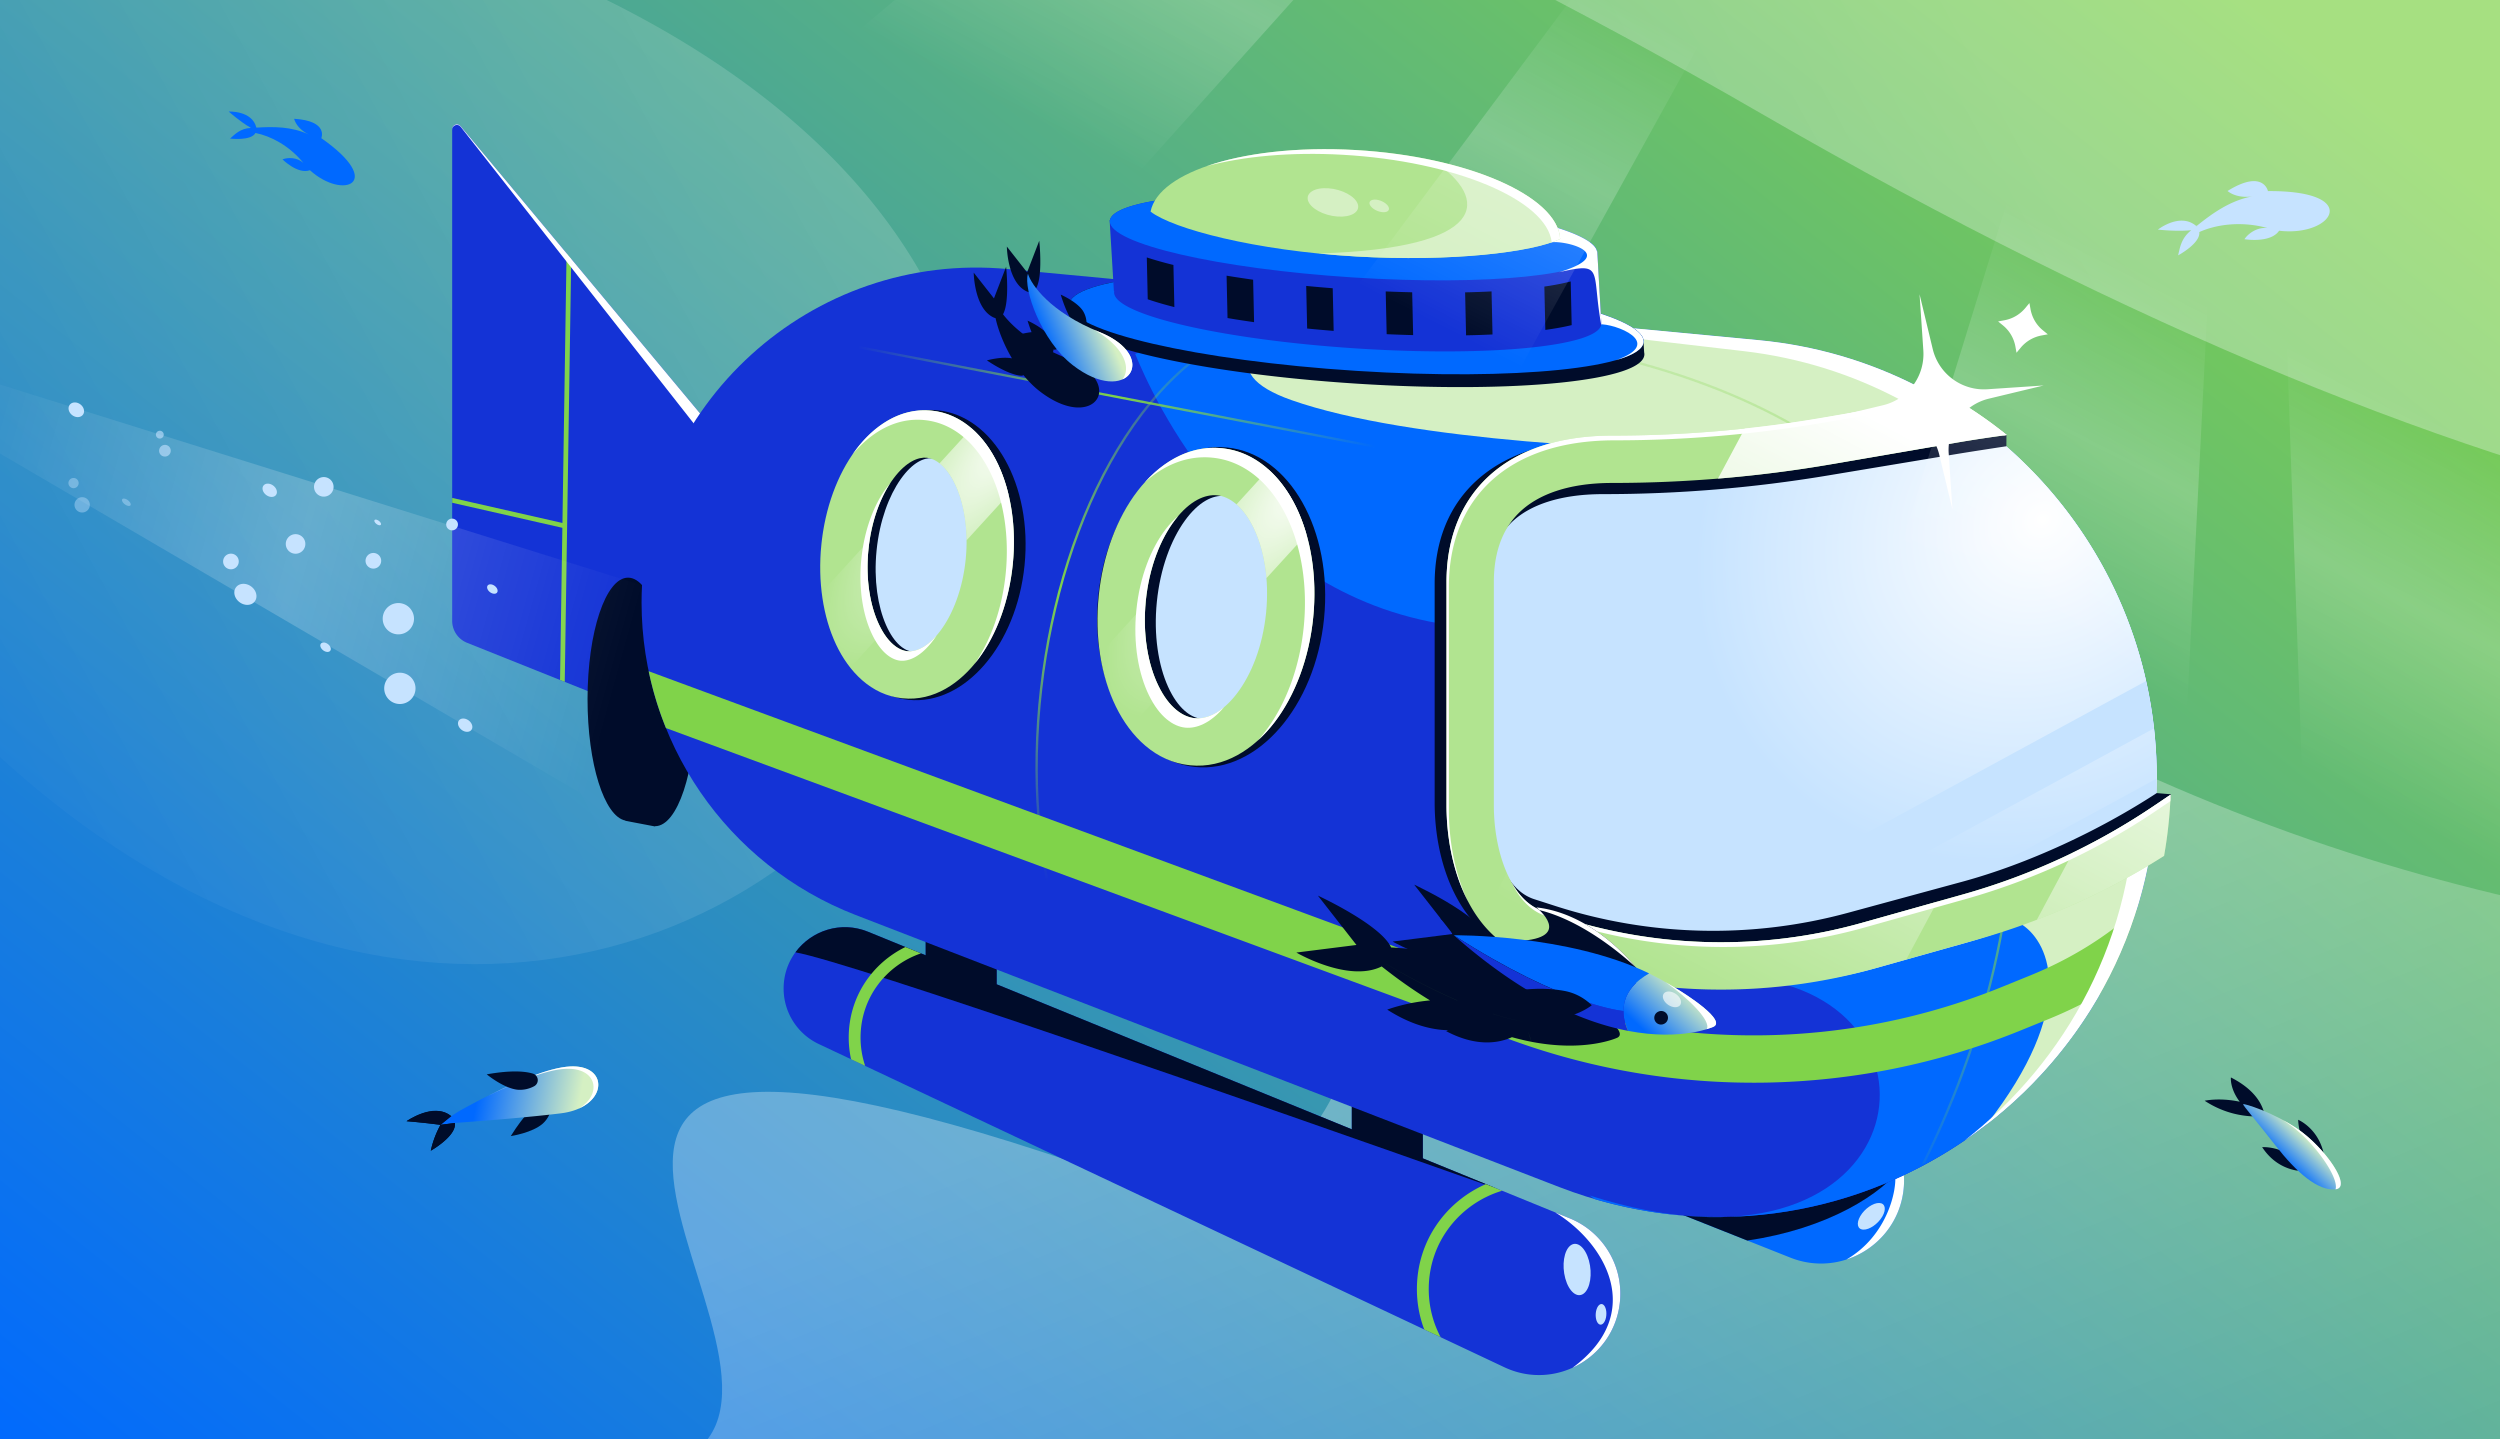 <?xml version="1.0" encoding="utf-8"?>
<svg xmlns="http://www.w3.org/2000/svg" fill="none" height="608" width="1056">
  <rect width="100%" height="100%" fill="#333333" stroke="none"/>
  <g clip-path="url(#a)">
    <path d="M0 0h1056v608H0z" fill="url(#b)"/>
    <path d="M93-53c-235.678-47.098 21-263.499 651 101s948 161 916-290.5H-292v811c27-320.999-45.5-678.599 226.5-320.999 340 447 799-172.5 158.5-300.5" fill="url(#c)" opacity=".3"/>
    <path d="M455 491.5c-315-107-78.5 101.5-175 128h1256V333c-45 33-366.5 158.5-725-55.5s-112.477 296.72-356 214" fill="url(#d)" opacity=".3"/>
    <path d="M191 54.524c0-1.87 2.339-2.717 3.536-1.28L466 379 197.286 271.514A10 10 0 0 1 191 262.23z" fill="#1433D6"/>
    <path d="M191 212.37v-2.051l46.574 10.585 1.739-113.927 1.964 2.357-2.728 178.686-1.988-.795.982-64.277z" fill="#80D34A"/>
    <path clip-rule="evenodd" d="M264.159 346.601c-8.925-1.752-15.984-24.025-15.984-51.245 0-28.363 7.664-51.356 17.119-51.356 2.406 0 4.697 1.49 6.775 4.18 1.475-1.242 3.03-1.906 4.637-1.906 9.454 0 17.119 22.993 17.119 51.356s-7.665 51.356-17.119 51.356h-.001v.114l-12.554-2.397zm-2.703-11.636s.017-.02.052-.052q-.052.054-.052.052m19.035 2.221.053.052s-.018-.014-.053-.052m.053-79.165q0 .002-.053.052.053-.054.053-.052" fill="#000C2A" fill-rule="evenodd"/>
    <path d="M194.536 53.244c-1.197-1.437-3.536-.59-3.536 1.28v.258c0-1.899 2.399-2.729 3.573-1.235l248.51 316.286L466 379z" fill="#fff"/>
    <path d="M391 389h30v26.761l150 61.267V459h30v30.282l62.063 25.349a34.36 34.36 0 0 1 21.289 34.091c-1.611 24.156-27.032 39.115-48.931 28.791l-289.56-136.507A25.91 25.91 0 0 1 331 417.57c0-18.41 18.663-30.947 35.707-23.986L391 403.507z" fill="#1433D6"/>
    <path d="M632.996 502.35c-108.46-38.419-273.082-95.722-297.006-100.097 6.692-9.087 19.081-13.421 30.716-8.669L391 403.507V389h30v26.761l150 61.267V459h30v30.282z" fill="#000C2A"/>
    <path d="m656.88 512.106 6.182 2.525a34.36 34.36 0 0 1 21.29 34.091c-.897 13.451-9.177 24.051-20.121 29.021 31.354-23.092 13.653-52.878-7.351-65.637" fill="#fff"/>
    <path d="M634.509 502.968c-17.396 5.222-31.009 21.211-31.009 41.58a43.3 43.3 0 0 0 5.044 20.294l-6.952-3.277a48.3 48.3 0 0 1-3.092-17.017c0-20.546 12.419-37.098 29.147-44.383zm-269.054-52.725a37.5 37.5 0 0 1-1.955-11.96c0-17.066 11.075-30.658 25.53-35.581l-6.577-2.686c-13.878 6.772-23.953 20.94-23.953 38.267 0 3.118.341 6.183.994 9.15z" fill="#80D34A"/>
    <path d="M756.235 531.217 452.743 410.651A26.54 26.54 0 0 1 436 385.984c0-18.162 17.831-30.96 35.038-25.147l309.384 104.522c15.079 5.094 24.841 19.699 23.782 35.579-1.583 23.75-25.849 39.066-47.969 30.279" fill="#0069FF"/>
    <path d="M803.688 492.16c-8.078 11.937-31.607 26.907-65.621 31.839l-60.902-24.194L654 474.5l76.5-26 .231.071 49.691 16.788c12.24 4.135 20.977 14.537 23.266 26.801" fill="#000C2A"/>
    <path d="M801.47 484.838a35 35 0 0 1 2.734 16.1c-1.01 15.149-11.249 26.867-24.272 31.086 17.265-10.036 21.412-29.269 20.568-36.024z" fill="#fff"/>
    <path d="M271 254.531c0-83.417 71.793-148.732 154.838-140.868l317.144 30.032C838.233 152.715 911 232.698 911 328.376c0 130.327-130.855 220.025-252.411 173.022L361.466 386.507C306.945 365.425 271 312.986 271 254.531" fill="#1433D6"/>
    <path d="M479.5 149.5c7 17 45.3 104.2 136.5 115L633 380l74 33.5h35.982C829 426 807 548 671.5 505q1.047.755 2.088 1.5C790.662 540.972 911 453.355 911 328.376c0-95.678-72.767-175.661-168.018-184.681l-206.667-19.57z" fill="#0069FF"/>
    <path d="M566.946 127.025C526.488 140.316 512.485 157.379 545.5 169c50 17.6 149.833 21.666 193.5 21.5l75.5-8.5 82 172.5-42.5 36c12.248 8.02 23.502 35.226-14.857 84.499C882.232 441.659 911 389.483 911 328.376c0-95.678-72.767-175.661-168.018-184.681z" fill="#D5F0C3"/>
    <path d="m341 142.98 254.5 48.999.189-.982-254.5-48.999z" fill="url(#e)"/>
    <path d="m463.212 426.382-1.546-.598c-5.481-8.96-9.997-18.963-13.586-29.715-10.379-31.1-13.021-68.519-8.795-105.262 4.225-36.744 15.321-72.847 32.451-101.311 17.128-28.46 40.321-49.332 68.752-55.496l.212.977c-28.069 6.086-51.063 26.714-68.107 55.035-17.042 28.318-28.103 64.277-32.315 100.909s-1.573 73.9 8.751 104.831c3.72 11.147 8.436 21.464 14.183 30.63" fill="url(#f)"/>
    <path d="M813.238 491.06q-.762.419-1.526.83c28.037-56.388 47.82-130.652 32.957-196.604-9.193-40.791-31.639-78.412-73.612-106.688-41.984-28.283-103.54-47.237-190.982-50.61l.039-.999c87.558 3.377 149.314 22.36 191.502 50.78 42.199 28.428 64.784 66.275 74.029 107.297 14.817 65.748-4.636 139.624-32.407 195.994" fill="url(#g)"/>
    <path d="m273.994 283.519 370.097 136.56a279.16 279.16 0 0 0 201.828-3.315l11.657-4.742c17.483-7.112 32.465-16.604 44.986-27.812a182.4 182.4 0 0 1-15.529 35.705 184 184 0 0 1-21.921 10.633l-11.657 4.742a299.17 299.17 0 0 1-216.287 3.553L281.296 307.532a141 141 0 0 1-7.302-24.013" fill="#80D34A"/>
    <ellipse cx="389.961" cy="234.459" fill="#000C2A" rx="43.027" ry="61.462" transform="rotate(5.743 389.961 234.459)"/>
    <path d="M417.857 237.273c-2.823 28.064-18.761 49.441-35.598 47.747-16.838-1.693-28.2-25.816-25.378-53.879s18.76-49.44 35.598-47.747c16.838 1.694 28.2 25.816 25.378 53.879" fill="#C6E3FF"/>
    <path clip-rule="evenodd" d="M380.456 202.389c-4.936 6.982-8.926 17.56-10.187 30.098s.543 23.7 3.99 31.524c3.539 8.034 7.93 10.952 11.281 11.289 3.35.336 8.234-1.648 13.302-8.816 4.936-6.982 8.926-17.56 10.187-30.099 1.261-12.538-.542-23.699-3.989-31.524-3.539-8.034-7.93-10.951-11.281-11.288s-8.235 1.648-13.303 8.816m-15.072-11.858c7.194-10.175 17.838-18.118 30.376-16.858 12.538 1.261 21.387 11.166 26.411 22.569 5.116 11.614 7.197 26.507 5.636 42.032-1.562 15.525-6.567 29.705-13.893 40.067-7.194 10.175-17.838 18.119-30.376 16.858s-21.387-11.165-26.411-22.569c-5.115-11.613-7.197-26.506-5.635-42.031 1.561-15.525 6.566-29.706 13.892-40.068" fill="#000C2A" fill-rule="evenodd"/>
    <path clip-rule="evenodd" d="M377.441 202.085c-5.186 6.957-9.349 17.518-10.61 30.056s.715 23.717 4.413 31.567c3.796 8.06 8.464 11.005 12.015 11.362s8.712-1.6 14.037-8.742c5.187-6.957 9.35-17.518 10.611-30.056s-.716-23.717-4.413-31.566c-3.797-8.06-8.465-11.006-12.016-11.363s-8.712 1.6-14.037 8.742m-16.034-11.954c7.559-10.138 18.786-18.024 32.073-16.687s22.718 11.299 28.107 22.739c5.488 11.651 7.781 26.566 6.219 42.09s-6.778 29.685-14.476 40.009c-7.558 10.139-18.785 18.024-32.072 16.687s-22.719-11.299-28.108-22.739c-5.487-11.651-7.78-26.565-6.219-42.09s6.778-29.684 14.476-40.009" fill="#B1E490" fill-rule="evenodd"/>
    <path d="M376.055 204.069c-4.533 6.907-8.078 16.672-9.224 28.072-1.261 12.538.715 23.717 4.413 31.567 3.796 8.059 8.464 11.005 12.015 11.362 3.191.321 7.681-1.227 12.423-6.726q-.68 1.036-1.386 1.984c-5.325 7.142-10.486 9.099-14.037 8.742s-8.219-3.303-12.016-11.362c-3.697-7.85-5.674-19.029-4.413-31.567s5.424-23.099 10.611-30.056a36 36 0 0 1 1.614-2.016" fill="#fff"/>
    <path d="M393.48 173.444c-13.287-1.337-24.514 6.549-32.073 16.687q-.705.946-1.382 1.933c7.502-9.117 18.085-15.864 30.454-14.62 13.287 1.336 22.719 11.299 28.108 22.739 5.487 11.651 7.78 26.565 6.219 42.09-1.466 14.578-6.155 27.951-13.095 38.076a54 54 0 0 0 1.619-2.067c7.698-10.325 12.915-24.484 14.476-40.009s-.731-30.439-6.219-42.09c-5.389-11.44-14.82-21.403-28.107-22.739" fill="#fff"/>
    <path d="M410.374 180.92c4.75 4.101 8.495 9.495 11.213 15.264 1.831 3.889 3.307 8.141 4.402 12.657l-17.704 19.387c-.069-9.243-1.906-17.396-4.791-23.522-2.058-4.367-4.371-7.233-6.624-8.999z" fill="url(#h)"/>
    <path d="M347.074 250.236c.963 8.036 3.026 15.519 6.076 21.995 1.633 3.467 3.637 6.798 6.008 9.794l13.797-15.108a35 35 0 0 1-1.711-3.209c-3.698-7.849-5.674-19.028-4.413-31.566q.211-2.097.527-4.118z" fill="url(#i)"/>
    <ellipse cx="511.584" cy="256.503" fill="#000C2A" rx="47.933" ry="67.812" transform="rotate(5.743 511.584 256.503)"/>
    <path d="M544.745 259.846c-3.167 31.49-21.561 55.426-41.084 53.462s-32.783-29.082-29.616-60.572 21.561-55.426 41.084-53.462 32.783 29.082 29.616 60.572" fill="#C6E3FF"/>
    <path clip-rule="evenodd" d="M500.457 219.962c-5.782 8.01-10.377 20.048-11.804 34.242-1.428 14.193.678 26.905 4.749 35.906 4.143 9.161 9.523 13.072 14.244 13.547s10.772-2.286 16.656-10.439c5.781-8.011 10.376-20.049 11.804-34.242 1.427-14.193-.679-26.905-4.749-35.907-4.143-9.161-9.523-13.072-14.244-13.547-4.721-.474-10.772 2.287-16.656 10.44m-14.744-12.075c8.142-11.282 19.885-19.623 33.401-18.264s23.363 11.872 29.096 24.549c5.805 12.837 8.224 29.377 6.484 46.673-1.739 17.297-7.403 33.024-15.648 44.448-8.143 11.281-19.886 19.623-33.402 18.264s-23.362-11.873-29.095-24.55c-5.805-12.836-8.225-29.376-6.485-46.673 1.739-17.296 7.404-33.023 15.649-44.447" fill="#000C2A" fill-rule="evenodd"/>
    <path clip-rule="evenodd" d="M496.383 219.553c-6.129 7.975-10.961 19.99-12.388 34.183-1.428 14.193.915 26.929 5.333 35.965 4.496 9.197 10.279 13.148 15.333 13.657 5.054.508 11.509-2.213 17.746-10.33 6.129-7.976 10.961-19.99 12.388-34.183s-.915-26.929-5.333-35.966c-4.496-9.196-10.279-13.148-15.333-13.656s-11.509 2.212-17.746 10.33m-15.859-12.187c8.632-11.232 21.137-19.498 35.606-18.043s25.077 12.045 31.3 24.772c6.3 12.886 9.004 29.455 7.265 46.751-1.74 17.297-7.689 32.995-16.429 44.369-8.632 11.232-21.137 19.497-35.606 18.042s-25.077-12.045-31.3-24.771c-6.3-12.886-9.004-29.455-7.265-46.751 1.74-17.297 7.689-32.995 16.429-44.369" fill="#B1E490" fill-rule="evenodd"/>
    <path d="M483.995 253.736c1.427-14.193 6.258-26.208 12.388-34.183q.681-.888 1.366-1.69c-1.781 1.489-3.583 3.369-5.366 5.69-6.13 7.976-10.961 19.99-12.388 34.184-1.428 14.193.915 26.929 5.333 35.965 4.496 9.197 10.279 13.148 15.333 13.656 4.686.472 10.575-1.833 16.379-8.639-4.447 3.718-8.77 5.002-12.379 4.639-5.054-.509-10.837-4.46-15.333-13.657-4.418-9.036-6.761-21.772-5.333-35.965" fill="#fff"/>
    <path d="M483.544 203.739c7.862-7.074 17.664-11.513 28.586-10.415 14.469 1.455 25.077 12.045 31.3 24.771 6.3 12.887 9.004 29.455 7.265 46.752-1.74 17.296-7.689 32.995-16.429 44.368a60 60 0 0 1-3.02 3.627c2.554-2.297 4.903-4.873 7.02-7.627 8.74-11.374 14.689-27.072 16.429-44.369 1.739-17.296-.965-33.865-7.266-46.751-6.222-12.727-16.83-23.317-31.299-24.772-12.861-1.293-24.169 5.093-32.586 14.416" fill="#fff"/>
    <path d="M535.786 198.277c4.816 4.314 8.715 9.829 11.643 15.818 1.762 3.603 3.243 7.495 4.424 11.61l-16.901 18.507c-.681-8.236-2.659-15.543-5.49-21.332-2.164-4.427-4.626-7.638-7.161-9.835z" fill="url(#j)"/>
    <path d="M464.626 276.201c1.227 8.129 3.51 15.69 6.734 22.285 1.589 3.25 3.464 6.36 5.615 9.214l13.863-15.181a41 41 0 0 1-1.51-2.818c-4.273-8.739-6.604-20.937-5.462-34.568z" fill="url(#k)"/>
    <path d="M829.662 481.874C877.96 449.093 911 393.863 911 328.376c0-95.678-72.767-175.661-168.018-184.681l-245.657-23.263 239.28 27.894C830.895 159.317 902 239.193 902 334.12c0 61.562-28.956 114.132-72.338 147.754" fill="#fff"/>
    <path clip-rule="evenodd" d="M826.206 172.562C877.5 205.765 911 263.458 911 328.376c0 10.56-.859 20.853-2.503 30.828a235.1 235.1 0 0 1-78.663 39.186l-36.443 10.25a203.07 203.07 0 0 1-140.583-11.338C627.909 389.38 611 366.256 611 340.127v-94.234c0-37.434 33.903-65.729 70.733-59.032a374.2 374.2 0 0 0 78.121-3.932z" fill="#C6E3FF" fill-rule="evenodd"/>
    <path clip-rule="evenodd" d="M906.507 287.66c-10.741-47.889-40.04-89.038-80.301-115.099l-66.352 10.368a374.3 374.3 0 0 1-62.383 4.457l-65.12 12.612C619.388 210.914 611 227.273 611 245.892v94.234c0 26.129 16.909 49.254 41.808 57.176a203 203 0 0 0 31.01 11.448zm3.346 20.007L713.12 414.644a203 203 0 0 0 37.995 1.183l159.884-86.94.001-.512c0-6.993-.389-13.903-1.147-20.708" fill="url(#l)" fill-rule="evenodd"/>
    <path d="M825.056 168.714a567 567 0 0 0-3.69.603l-53.319 8.884a553 553 0 0 1-90.879 7.52c-45.751 0-71.168 24.033-71.168 60.816v92.594c0 25.674 10.27 54.977 35.584 62.762l8.447 2.721a240 240 0 0 0 136.546 3.158l48.306-13.13a300 300 0 0 0 78.071-33.711c1.741-9.476 2.546-17.93 4.046-25.43l-6-.5c-24.225 15.802-54.239 29.859-82.15 37.446l-48.306 13.131a217 217 0 0 1-123.46-2.856l-8.593-2.768-.147-.045c-5.135-1.579-9.747-5.493-13.457-12.942-3.82-7.671-5.887-17.749-5.887-27.836v-92.594c0-12.81 4.233-21.323 10.607-26.922 6.727-5.909 18.525-10.894 37.561-10.894 31.715 0 63.376-2.62 94.66-7.833l53.318-8.884c9.01-1.501 22.354-3.503 22.354-3.503l.02-4.9c-6.916-5.527-14.768-10.39-22.464-14.887" fill="#000C2A"/>
    <path d="m823.405 167.206-.738.127-52.321 9.021A526 526 0 0 1 681 184c-45 0-70 24.458-70 61.892v94.234c0 26.129 10.101 55.951 35 63.874l5.078 1.692a240 240 0 0 0 140.874 3.352l42.507-11.955a300 300 0 0 0 79.642-35.571 188 188 0 0 0 2.762-25.854l-6.98 4.711a280 280 0 0 1-80.839 37.461l-42.507 11.955a220 220 0 0 1-129.135-3.072l-5.207-1.736-.131-.042c-5.77-1.836-10.887-6.429-14.88-14.725-4.061-8.437-6.184-19.326-6.184-30.09v-94.234c0-14.088 4.564-23.809 11.577-30.184C649.811 209.133 662.004 204 681 204c31.084 0 62.112-2.656 92.744-7.937l52.321-9.021a554 554 0 0 1 21.621-3.289 185.4 185.4 0 0 0-24.281-16.547" fill="#B1E490"/>
    <path d="m818.289 380.861-31.752 8.93a220 220 0 0 1-129.134-3.072l-5.208-1.736-.131-.042c-5.77-1.836-10.887-6.429-14.88-14.725a49 49 0 0 1-.688-1.496l-10.998 20.542c5.236 6.784 12.008 12.035 20.502 14.738l5.078 1.692a240 240 0 0 0 140.874 3.352l13.242-3.724z" fill="url(#m)"/>
    <path d="M875.54 360.17a280 280 0 0 0 34.344-19.795l6.979-4.711a188 188 0 0 1-2.762 25.854 300 300 0 0 1-53.735 26.996z" fill="url(#n)"/>
    <path d="m736.992 181.01-11.328 21.159a546 546 0 0 0 48.08-6.106l52.321-9.021a554 554 0 0 1 21.621-3.289 185.4 185.4 0 0 0-24.281-16.547l-.738.127-52.321 9.021a526 526 0 0 1-33.354 4.656" fill="url(#o)"/>
    <path d="m822.667 167.333.738-.127a185.4 185.4 0 0 1 24.281 16.547l-1.308.174a185 185 0 0 0-21.973-14.721l-.738.127-52.321 9.021A526 526 0 0 1 682 186c-45 0-70 24.458-70 61.892v94.234c0 13.022 2.509 26.96 8.107 38.648-6.301-12.077-9.107-26.875-9.107-40.648v-94.234C611 208.458 636 184 681 184c29.945 0 59.836-2.558 89.346-7.646zm94.072 171.089q.072-1.376.124-2.758l-6.98 4.711a280 280 0 0 1-80.839 37.461l-42.507 11.955a220 220 0 0 1-129.135-3.072l-5.207-1.736-.131-.042c-5.381-1.712-10.194-5.823-14.058-13.098l.178.373c3.993 8.296 9.11 12.889 14.88 14.725l.131.042 5.207 1.736a220 220 0 0 0 129.135 3.072l42.507-11.955a280 280 0 0 0 80.839-37.461z" fill="#fff"/>
    <path d="M452.05 134.123c-.028 11.134 54.159 23.637 121.09 27.934 66.973 4.3 121.345-1.245 121.443-12.385a3.6 3.6 0 0 0-.093-.836l-.254-4.218q.02-.174.021-.35c.098-11.14-54.115-23.656-121.089-27.955-66.974-4.3-121.346 1.245-121.444 12.385l.003.172-.011-.001.316 5.253z" fill="#000C2A"/>
    <ellipse cx="121.516" cy="20.171" fill="#0069FF" rx="121.516" ry="20.171" transform="matrix(.998 .064 -.009 1 451.901 108.528)"/>
    <path d="M682.44 152.185c7.551-2.144 11.791-4.813 11.818-7.916.04-4.588-9.132-9.409-24.615-13.794l-.143.025 6 6.5c6.409-.493 28.373 7.764 6.94 15.185" fill="#fff"/>
    <path d="M470.647 122.962a3 3 0 0 0-.053.522c-.083 9.452 45.92 20.072 102.749 23.721 56.83 3.648 102.966-1.057 103.049-10.509a3 3 0 0 0-.039-.509l.028.001-1.692-30.024-.144-.01c-1.609-9.314-46.945-19.606-102.704-23.185-55.75-3.58-101.209.88-102.995 9.975l-.145-.01 1.804 30.019z" fill="#1433D6"/>
    <ellipse cx="103.111" cy="17.116" fill="#0069FF" rx="103.111" ry="17.116" transform="matrix(.998 .064 -.009 1 468.942 76.365)"/>
    <path clip-rule="evenodd" d="M655.622 95.542c11.396 3.398 18.312 7.075 18.923 10.612l.144.009 1.692 30.025-.028-.002a2.9 2.9 0 0 1-.005.991c-.981-5.413-1.428-9.749-1.779-13.16-1.159-11.241-1.281-12.43-16.07-9.017 26.5-8 1-14-4-12.5z" fill="#fff" fill-rule="evenodd"/>
    <path d="m484.409 108.736.395 17.677c3.269 1.128 7.04 2.234 11.25 3.302l-.397-17.793c-4.177-1.029-7.945-2.096-11.248-3.186m33.701 7.708.4 17.902c3.594.608 7.339 1.19 11.216 1.741l-.401-17.937a436 436 0 0 1-11.215-1.706m33.631 4.333.401 17.993c3.665.363 7.402.698 11.2 1.002l-.403-18.018a602 602 0 0 1-11.198-.977m33.58 2.322.404 18.065c3.795.167 7.528.296 11.185.388l-.404-18.09a585 585 0 0 1-11.185-.363m33.543.394.405 18.148c3.868-.073 7.597-.195 11.169-.363l-.406-18.185c-3.567.181-7.296.315-11.168.4m33.474-2.442.409 18.305c4.215-.578 7.949-1.256 11.132-2.026l-.412-18.449c-3.135.824-6.87 1.55-11.129 2.17" fill="#000C2A"/>
    <path d="M659 100.899c-11.656 5.63-45.974 9.772-86.341 7.435-42.445-2.456-77.272-11.657-86.659-18.954 3.361-17.143 40.962-28.65 86.714-26.002C619.782 66.103 657.943 82.793 659 100.9" fill="#B1E490"/>
    <path d="M605.542 68c24.026 16.105 23.476 36.899-48.542 39.062 5.211.527 10.59.959 16.098 1.277 40.161 2.32 74.305-1.793 85.902-7.383-.794-13.576-22.641-26.35-53.458-32.957" fill="#D5F0C3"/>
    <path d="M582.231 84.494c2.271.546 4.271 2.098 4.465 3.467.195 1.368-1.484 2.04-3.756 1.493-2.271-.545-4.271-2.097-4.465-3.466-.195-1.368 1.484-2.04 3.756-1.494m-21.104-4.961c5.808.413 11.365 3.418 12.411 6.71 1.045 3.293-2.802 5.634-8.61 5.22s-11.365-3.419-12.411-6.711 2.802-5.634 8.61-5.22" fill="#D5F0C3"/>
    <path d="M655.443 102.336c1.351-.466 2.54-.945 3.556-1.436-1.057-18.106-39.217-34.797-86.285-37.521-24.787-1.435-47.181 1.285-63.034 6.805 15.478-4.155 35.586-6.054 57.538-4.805 47.298 2.69 86.242 19.106 88.225 36.957" fill="#fff"/>
    <path d="M678.5 554.021c.24 2.324-.559 4.725-1.785 5.364-1.226.638-2.417-.722-2.657-3.046s.559-4.725 1.785-5.364c1.226-.638 2.417.722 2.657 3.046m116.574-40.136c-1.835 3.11-5.396 5.579-7.953 5.513s-3.152-2.636-1.317-5.746 5.396-5.579 7.953-5.513 3.151 2.635 1.317 5.746m-123.907 18.583c1.539 5.616.552 11.855-2.206 13.935s-6.244-.77-7.783-6.385-.553-11.855 2.205-13.936 6.244.77 7.784 6.386" fill="#C6E3FF"/>
    <path d="m732.29 619.866-839.345-490.908 952.351 297.798z" fill="url(#p)"/>
    <path d="M95.564 239.811a3.305 3.305 0 1 0 3.97-5.285 3.305 3.305 0 0 0-3.97 5.285m5.609 14.546c2.189 1.644 5.075 1.498 6.445-.326s.706-4.637-1.483-6.281-5.075-1.499-6.445.326c-1.37 1.824-.707 4.636 1.483 6.281" fill="#C6E3FF"/>
    <path d="M66.518 184.92a1.652 1.652 0 1 0 1.985-2.642 1.652 1.652 0 0 0-1.985 2.642m1.646 7.439a2.478 2.478 0 1 0 2.977-3.964 2.479 2.479 0 0 0-2.977 3.964" fill="#C6E3FF" opacity=".6"/>
    <path d="M122.342 233.051a4.133 4.133 0 1 0 4.963-6.61 4.133 4.133 0 0 0-4.963 6.61m72.659 75.247c1.46 1.096 3.31 1.097 4.132.002s.305-2.87-1.154-3.967c-1.46-1.096-3.31-1.097-4.132-.003s-.305 2.871 1.154 3.968m-30.068-12.25a6.61 6.61 0 1 0 7.94-10.57 6.61 6.61 0 0 0-7.94 10.57m-52.491-86.967c1.459 1.097 3.309 1.098 4.131.003.822-1.094.306-2.87-1.154-3.967s-3.309-1.097-4.131-.003-.306 2.871 1.154 3.967m-81.919-33.702c1.542 1.154 3.559 1.065 4.504-.199.945-1.263.462-3.223-1.08-4.377s-3.559-1.064-4.504.2c-.946 1.263-.462 3.223 1.08 4.376m107.988 96.686c1.095.822 1.538 2.08.99 2.81-.549.73-1.88.655-2.975-.168-1.095-.822-1.538-2.08-.99-2.81.549-.729 1.88-.654 2.975.168m25.784-5.438a6.61 6.61 0 1 0 7.939-10.571 6.61 6.61 0 0 0-7.939 10.571m-8.573-27.109a3.304 3.304 0 1 0 3.97-5.285 3.305 3.305 0 1 0-3.97 5.285m-21.464-30.587a4.132 4.132 0 1 0 4.962-6.608 4.132 4.132 0 0 0-4.962 6.608" fill="#C6E3FF"/>
    <path d="M32.728 215.81a3.236 3.236 0 1 0 3.887-5.174 3.236 3.236 0 0 0-3.887 5.174m-3.002-10.064a2.158 2.158 0 1 0 2.591-3.45 2.158 2.158 0 0 0-2.591 3.45m22.999 7.275c.953.715 2.015.909 2.373.433s-.124-1.443-1.077-2.158c-.953-.716-2.015-.91-2.373-.433-.358.476.124 1.442 1.077 2.158" fill="#C6E3FF" opacity=".4"/>
    <path d="M189.443 223.511a2.48 2.48 0 1 0 2.978-3.966 2.48 2.48 0 0 0-2.978 3.966m17.539 26.621c1.094.822 2.426.897 2.974.167s.105-1.988-.989-2.81-2.427-.897-2.975-.168c-.548.73-.105 1.988.99 2.811m-47.943-28.792c.73.548 1.543.697 1.818.332.274-.365-.096-1.105-.826-1.653-.729-.549-1.543-.697-1.817-.332s.095 1.105.825 1.653M927.772 95.529c.956.327-.76-.666 0 0 6.687-5.393 14.323-10.924 23.929-12.649-4.557.818-8.593-.361-10.794-2.207 15.123-9.39 17.081.05 17.081.05 40.218-.284 27.516 19.484 4.719 16.735-3.703 5.431-14.648 3.583-14.648 3.583 1.514-2.337 5.36-5.228 9.774-4.697-11.011-3.056-21.7-1.557-28.849 1.686.564 4.746-8.949 9.84-8.949 9.84.797-3.264 1.25-7.222 5.558-10.622-6.491.633-14.087-.26-14.087-.26s9.431-7.442 16.266-1.46" fill="#C6E3FF"/>
    <path d="M108.285 53.91c.488.677-.195-.811 0 0 7.083-.44 14.872-.52 22.17 2.907-3.462-1.626-5.618-4.349-6.22-6.644 14.678.896 11.488 8.194 11.488 8.194 27.243 19.022 9.237 26.277-4.814 13.533-5.091 1.892-11.585-4.582-11.585-4.582 2.137-.852 6.111-.964 8.832 1.503-5.961-7.32-13.882-11.417-20.249-12.646-1.887 3.468-10.733 2.357-10.733 2.357 2.096-1.82 4.293-4.27 8.82-4.504-4.677-2.674-9.37-6.905-9.37-6.905s9.912-.51 11.661 6.787" fill="#0069FF"/>
    <path d="M969.8 494.385c-4.073-.768-9.877-3.096-14.265-9.826 0 0 8.692-.693 16.184 6.717.299.277.488.643.538 1.04a1.77 1.77 0 0 1-.258 1.156 2.02 2.02 0 0 1-.949.799 2.1 2.1 0 0 1-1.25.114m-27.473-39.274c9.485 4.817 12.761 10.528 13.893 14.411.112.393.046.793-.187 1.141s-.622.625-1.109.791a3.46 3.46 0 0 1-1.579.134c-5.475.026-13.706-1.112-22.103-6.636 0 0 6.187-1.424 14.827.42-4.269-5.632-3.742-10.261-3.742-10.261m35.743 33.047c-3.109-2.495-6.952-7.171-7.327-15.167 0 0 7.848 3.242 10.554 13.232.113.381.089.791-.069 1.168s-.441.7-.807.919a2.1 2.1 0 0 1-1.218.296 1.95 1.95 0 0 1-1.133-.448" fill="#000C2A"/>
    <path d="M986.488 502.367c7.321-.737-4.53-17.654-15.898-25.437-10.449-7.154-22.684-10.877-23.071-10.541s6.191 7.836 13.393 17.136c9.216 11.9 18.255 19.58 25.576 18.842" fill="url(#q)"/>
    <path d="M986.529 502.363c1.513-4.778-8.281-18.935-18.041-26.327a74 74 0 0 0-4.142-2.911 72 72 0 0 1 6.244 3.805c11.347 7.768 23.175 24.637 15.939 25.433" fill="#fff"/>
    <path d="M233.532 463.858s-6.329-2.291-17.783 16.023c0 0 9.173-1.351 13.58-5.325 4.408-3.973 4.203-10.698 4.203-10.698" fill="#000C2A"/>
    <path d="M240.879 450.477c-11.564.483-32.294 10.841-45.247 17.903a50 50 0 0 0-9.546 6.73l6.055-.767c11.042-.806 31.191-2.374 44.844-4.085 19.71-2.438 20.758-20.567 3.894-19.781" fill="url(#r)"/>
    <path d="M205.477 463.205c12.062-6.087 26.468-12.355 35.403-12.728 14.446-.674 15.747 12.535 3.432 17.868 10.121-5.814 8.178-17.503-5.432-16.868-8.446.353-21.78 5.972-33.403 11.728" fill="#fff"/>
    <path d="M171.726 473.596s6.594.526 14.374 1.535l4.206-3.765c-7.132-5.973-18.58 2.23-18.58 2.23" fill="#000C2A"/>
    <path d="M181.958 486.058s10.959-6.184 10.172-11.705l-6.046.761a41.1 41.1 0 0 0-4.126 10.944" fill="#000C2A"/>
    <path clip-rule="evenodd" d="M192.129 474.354c.788 5.52-10.171 11.705-10.171 11.705a41 41 0 0 1 4.119-10.933 327 327 0 0 0-14.351-1.533s11.808-8.075 18.948-2.108l-4.551 3.624z" fill="#000C2A" fill-rule="evenodd"/>
    <path d="M225.118 453.498c-3.354-1.022-9.26-1.518-19.528.306 0 0 7.142 5.896 13.048 6.502a12.66 12.66 0 0 0 6.911-1.446 2.9 2.9 0 0 0 .971-4.406 2.9 2.9 0 0 0-1.402-.956m194.486-319.439c-8.139-3.873-8.308-18.906-8.308-18.906l8.55 10.887 5.134-13.354s1.634 14.928-1.312 20.065c2.793 3.632 7.338 8.023 14.201 12.242-1.233-2.284-2.541-5.373-3.834-9.548 0 0 6.815 2.92 9.416 6.892a10.1 10.1 0 0 1 1.501 5.438c.007.337-.06.67-.194.977a92 92 0 0 0 5.625 2.488c25.889 10.447 11.898 31.9-11.242 14.003-2.463-1.904-4.738-4.217-6.797-6.762a2.3 2.3 0 0 1-1.256.209c-2.782-.324-7.277-1.84-14.224-6.457 0 0 6.082-1.743 10.578-.872-3.444-5.858-5.839-12.047-6.92-16.975a4.5 4.5 0 0 1-.918-.327" fill="#000C2A"/>
    <path d="M445.087 147.69c-2.781-.324-7.276-1.84-14.224-6.457 0 0 7.124-2.041 11.651-.601a10.1 10.1 0 0 1 4.603 3.263 2.314 2.314 0 0 1-2.03 3.795m9.89-9.253c-1.952-2.014-4.474-6.024-6.942-13.992 0 0 6.815 2.92 9.416 6.892a10.1 10.1 0 0 1 1.501 5.438 2.313 2.313 0 0 1-2.778 2.316 2.3 2.3 0 0 1-1.197-.654m-21.373-15.378c-8.139-3.873-8.308-18.906-8.308-18.906l8.55 10.887 5.134-13.354s2.763 25.246-5.376 21.373" fill="#000C2A"/>
    <path d="M464.382 140.24c-20.711-8.358-28.749-19.887-30.178-24.607-2.075 6.466 5.736 28.401 18.936 38.61 23.14 17.897 37.131-3.556 11.242-14.003" fill="url(#s)"/>
    <path d="m462.259 139.353.435.256c12.711 7.446 14.976 16.182 11.426 20.648 7.017-3.079 6.129-13.615-9.737-20.018a90 90 0 0 1-2.124-.886" fill="#fff"/>
    <path clip-rule="evenodd" d="M547.575 402.358s21.988 12.857 36.044 5.869c7.125 5.649 13.946 10.388 20.436 14.352-10.408.912-18.091 3.892-18.091 3.892 9.978 6.384 18.681 8.548 25.74 8.699-.554.238-.853.383-.853.383 12.94 6.865 22.438 4.985 27.803 2.551 2.927.819 5.726 1.47 8.392 1.98l.003.006c22.97 4.39 36.089-1.752 36.089-1.752 6.196-3.029-15.952-17.059-27.202-22.521a29 29 0 0 0-4.12 2.807 29 29 0 0 1 4.122-2.811 110 110 0 0 0-5.61-2.526c-3.906-4.795-19.992-22.904-42.018-25.358 0 0 14.49 11.512-3.999 13.879a267 267 0 0 0-16.704-1.613c-4.427-9.681-30.926-21.88-30.926-21.88l16.288 20.843zm83.035 25.907c6.569 2.096 10.949 2.931 13.044 3.247-2.097-.319-6.481-1.157-13.06-3.261zm-15.05-5.688c-8.333-3.577-18.377-8.544-30.065-15.437l-.006.004c11.67 6.889 21.703 11.853 30.03 15.429zm31.425 17.368a24 24 0 0 1-1.377-4.012 20.4 20.4 0 0 0 1.377 4.012" fill="#000C2A" fill-rule="evenodd"/>
    <path d="M691.903 409.803s-17.51-23.688-42.932-26.521c0 0 16.259 12.919-7.647 14.2 0 0 46.94 14.725 50.579 12.321" fill="#000C2A"/>
    <path d="M650.25 384.421a20 20 0 0 0-1.279-1.139c21.824 2.432 37.816 20.232 41.907 25.223-6.624-6.086-22.936-19.693-40.628-24.084" fill="#fff"/>
    <path d="M626.113 402.522c-13.882 9.219-37.877-4.811-37.877-4.811l25.394-3.2-16.288-20.843s42.653 19.634 28.771 28.854m58.248 27.721s-11.926 11.764-32.849.664c0 0 11.606-5.626 24.339-4.314 3.137.344 6.1 1.615 8.51 3.65" fill="#000C2A"/>
    <path d="M723.798 433.692c6.196-3.03-15.952-17.06-27.202-22.521-6.139 3.473-14.794 11.032-8.887 24.273 22.97 4.39 36.089-1.752 36.089-1.752" fill="url(#t)"/>
    <path d="M720.894 434.737c2.159-3.415-7.832-13.214-17.343-19.871 11.39 6.489 25.321 16.345 20.247 18.826 0 0-.99.463-2.904 1.045" fill="#fff"/>
    <path d="M685.747 427.048c-.022-8.166 6.151-13.218 10.851-15.882-34.415-16.7-82.496-16.11-82.496-16.11 46.674 30.046 71.645 31.992 71.645 31.992" fill="#0069FF"/>
    <path d="M687.711 435.438a20.5 20.5 0 0 1-1.965-8.392s-24.997-1.923-71.645-31.992c29.864 26.344 54.976 36.825 73.61 40.384" fill="#1433D6"/>
    <path d="M672.353 424.625s-17.907 14.997-45.728-2.8c0 0 16.768-6.504 34.315-3.238a22.13 22.13 0 0 1 11.413 6.038m30.514 7.864a2.847 2.847 0 1 1-2.414-5.156 2.847 2.847 0 1 1 2.414 5.156" fill="#000C2A"/>
    <path d="M704.654 424.458c-1.937-1.306-2.801-3.409-1.931-4.698.871-1.288 3.147-1.274 5.084.032s2.801 3.41 1.93 4.699-3.147 1.274-5.083-.033" fill="#fff" opacity=".63"/>
    <path d="m816.383 147.426-2.782-11.567-2.782-11.566.798 11.866.798 11.866a22.2 22.2 0 0 1-4.265 14.673 22.22 22.22 0 0 1-12.724 8.461l-11.566 2.781-11.565 2.781 11.865-.796 11.865-.797a22.22 22.22 0 0 1 14.673 4.267 22.23 22.23 0 0 1 8.462 12.726l2.783 11.567 2.782 11.566-.798-11.866-.798-11.866a22.2 22.2 0 0 1 4.265-14.673 22.22 22.22 0 0 1 12.724-8.461l11.566-2.781 11.565-2.781-11.865.796-11.865.797a22.2 22.2 0 0 1-14.673-4.267 22.24 22.24 0 0 1-8.463-12.726m39.142-17.359.85-1.034.851-1.033.242 1.352.243 1.353a15.2 15.2 0 0 0 1.807 4.847 14.6 14.6 0 0 0 3.356 3.936l1.063.866 1.063.866-1.321.243-1.321.243a15.1 15.1 0 0 0-4.844 1.793 15.1 15.1 0 0 0-3.948 3.343l-.896 1.079-.896 1.079-.242-1.352-.243-1.353a15.2 15.2 0 0 0-1.807-4.847 14.9 14.9 0 0 0-3.356-3.936l-1.063-.866-1.063-.866 1.367-.258 1.366-.259a14.8 14.8 0 0 0 4.844-1.823 15.1 15.1 0 0 0 3.933-3.358z" fill="#fff"/>
    <path d="M1260.15 762.603 973.307-56.072l-14.712-6.41 25.002 705.736z" fill="url(#u)"/>
    <path d="m908.22 606.841 34.177-673.53-42.116-18.35-187.385 607.931z" fill="url(#v)"/>
    <path d="M702.46-174.085 255.019 324.712 81 249.973l543.913-457.848z" fill="url(#w)"/>
    <path d="m492.163 426.713 308.532-557.996-29.674-12.929L381.295 378.02z" fill="url(#x)"/>
  </g>
  <defs>
    <linearGradient gradientUnits="userSpaceOnUse" id="b" x1="0" x2="673" y1="622.5" y2="-228.5">
      <stop stop-color="#0069FF"/>
      <stop offset="1" stop-color="#80D34A"/>
    </linearGradient>
    <linearGradient gradientUnits="userSpaceOnUse" id="c" x1="800.5" x2="-27.5" y1="-35" y2="412.5">
      <stop stop-color="#fff"/>
      <stop offset="1" stop-color="#fff" stop-opacity="0"/>
    </linearGradient>
    <linearGradient gradientUnits="userSpaceOnUse" id="d" x1="783" x2="984" y1="339" y2="836">
      <stop stop-color="#fff"/>
      <stop offset="1" stop-color="#fff" stop-opacity="0"/>
    </linearGradient>
    <linearGradient gradientUnits="userSpaceOnUse" id="m" x1="806.5" x2="687.5" y1="184.001" y2="408.001">
      <stop stop-color="#fff"/>
      <stop offset="1" stop-color="#fff" stop-opacity="0"/>
    </linearGradient>
    <linearGradient gradientUnits="userSpaceOnUse" id="n" x1="806.5" x2="687.5" y1="184.001" y2="408.001">
      <stop stop-color="#fff"/>
      <stop offset="1" stop-color="#fff" stop-opacity="0"/>
    </linearGradient>
    <linearGradient gradientUnits="userSpaceOnUse" id="o" x1="806.5" x2="687.5" y1="184.001" y2="408.001">
      <stop stop-color="#fff"/>
      <stop offset="1" stop-color="#fff" stop-opacity="0"/>
    </linearGradient>
    <linearGradient gradientUnits="userSpaceOnUse" id="p" x1="272" x2="-23.79" y1="248.5" y2="166.695">
      <stop stop-color="#fff" stop-opacity="0"/>
      <stop offset=".47" stop-color="#fff" stop-opacity=".2"/>
      <stop offset="1" stop-color="#fff" stop-opacity="0"/>
    </linearGradient>
    <linearGradient gradientUnits="userSpaceOnUse" id="q" x1="978.499" x2="968.092" y1="484" y2="494.781">
      <stop stop-color="#D5F0C3"/>
      <stop offset="1" stop-color="#0069FF"/>
    </linearGradient>
    <linearGradient gradientUnits="userSpaceOnUse" id="r" x1="247.499" x2="205.284" y1="450.5" y2="442.803">
      <stop stop-color="#D5F0C3"/>
      <stop offset="1" stop-color="#0069FF"/>
    </linearGradient>
    <linearGradient gradientUnits="userSpaceOnUse" id="s" x1="469.5" x2="445.665" y1="144" y2="154.096">
      <stop stop-color="#D5F0C3"/>
      <stop offset="1" stop-color="#0069FF"/>
    </linearGradient>
    <linearGradient gradientUnits="userSpaceOnUse" id="t" x1="718" x2="700.879" y1="423" y2="441.368">
      <stop stop-color="#D5F0C3"/>
      <stop offset="1" stop-color="#0069FF"/>
    </linearGradient>
    <linearGradient gradientUnits="userSpaceOnUse" id="u" x1="679.21" x2="608.126" y1="-1.543" y2="137.863">
      <stop stop-color="#fff" stop-opacity="0"/>
      <stop offset=".48" stop-color="#fff" stop-opacity=".2"/>
      <stop offset="1" stop-color="#fff" stop-opacity="0"/>
    </linearGradient>
    <linearGradient gradientUnits="userSpaceOnUse" id="v" x1="679.21" x2="608.126" y1="-1.543" y2="137.863">
      <stop stop-color="#fff" stop-opacity="0"/>
      <stop offset=".48" stop-color="#fff" stop-opacity=".2"/>
      <stop offset="1" stop-color="#fff" stop-opacity="0"/>
    </linearGradient>
    <linearGradient gradientUnits="userSpaceOnUse" id="w" x1="679.21" x2="608.126" y1="-1.543" y2="137.863">
      <stop stop-color="#fff" stop-opacity="0"/>
      <stop offset=".48" stop-color="#fff" stop-opacity=".2"/>
      <stop offset="1" stop-color="#fff" stop-opacity="0"/>
    </linearGradient>
    <linearGradient gradientUnits="userSpaceOnUse" id="x" x1="679.21" x2="608.126" y1="-1.543" y2="137.863">
      <stop stop-color="#fff" stop-opacity="0"/>
      <stop offset=".48" stop-color="#fff" stop-opacity=".2"/>
      <stop offset="1" stop-color="#fff" stop-opacity="0"/>
    </linearGradient>
    <radialGradient cx="0" cy="0" gradientTransform="rotate(179.237 235.363 96.763)scale(108.915 197139)" gradientUnits="userSpaceOnUse" id="e" r="1">
      <stop stop-color="#80D34A"/>
      <stop offset="1" stop-color="#80D34A" stop-opacity="0"/>
    </radialGradient>
    <radialGradient cx="0" cy="0" gradientTransform="matrix(-4.968 122.842 -3909394.55 -158097.319 442.035 249.242)" gradientUnits="userSpaceOnUse" id="f" r="1">
      <stop stop-color="#80D34A"/>
      <stop offset="1" stop-color="#80D34A" stop-opacity="0"/>
    </radialGradient>
    <radialGradient cx="0" cy="0" gradientTransform="matrix(-35.084 179.988 -9637359.806 -1878550.282 696.751 297.032)" gradientUnits="userSpaceOnUse" id="g" r="1">
      <stop stop-color="#80D34A"/>
      <stop offset="1" stop-color="#80D34A" stop-opacity="0"/>
    </radialGradient>
    <radialGradient cx="0" cy="0" gradientTransform="matrix(-127.268 156.603 -45.689 -37.13 433.5 177)" gradientUnits="userSpaceOnUse" id="h" r="1">
      <stop stop-color="#fff"/>
      <stop offset=".651" stop-color="#fff" stop-opacity="0"/>
    </radialGradient>
    <radialGradient cx="0" cy="0" gradientTransform="matrix(-127.268 156.603 -45.689 -37.13 433.5 177)" gradientUnits="userSpaceOnUse" id="i" r="1">
      <stop stop-color="#fff"/>
      <stop offset=".651" stop-color="#fff" stop-opacity="0"/>
    </radialGradient>
    <radialGradient cx="0" cy="0" gradientTransform="rotate(129.148 230.567 231.29)scale(200.002 66.987)" gradientUnits="userSpaceOnUse" id="j" r="1">
      <stop stop-color="#fff"/>
      <stop offset=".651" stop-color="#fff" stop-opacity="0"/>
    </radialGradient>
    <radialGradient cx="0" cy="0" gradientTransform="rotate(129.148 230.567 231.29)scale(200.002 66.987)" gradientUnits="userSpaceOnUse" id="k" r="1">
      <stop stop-color="#fff"/>
      <stop offset=".651" stop-color="#fff" stop-opacity="0"/>
    </radialGradient>
    <radialGradient cx="0" cy="0" gradientTransform="matrix(-177 162.219 -140.11 -152.877 863 219.5)" gradientUnits="userSpaceOnUse" id="l" r="1">
      <stop stop-color="#fff"/>
      <stop offset=".651" stop-color="#fff" stop-opacity="0"/>
    </radialGradient>
    <clipPath id="a">
      <path d="M0 0h1056v608H0z" fill="#fff"/>
    </clipPath>
  </defs>
</svg>